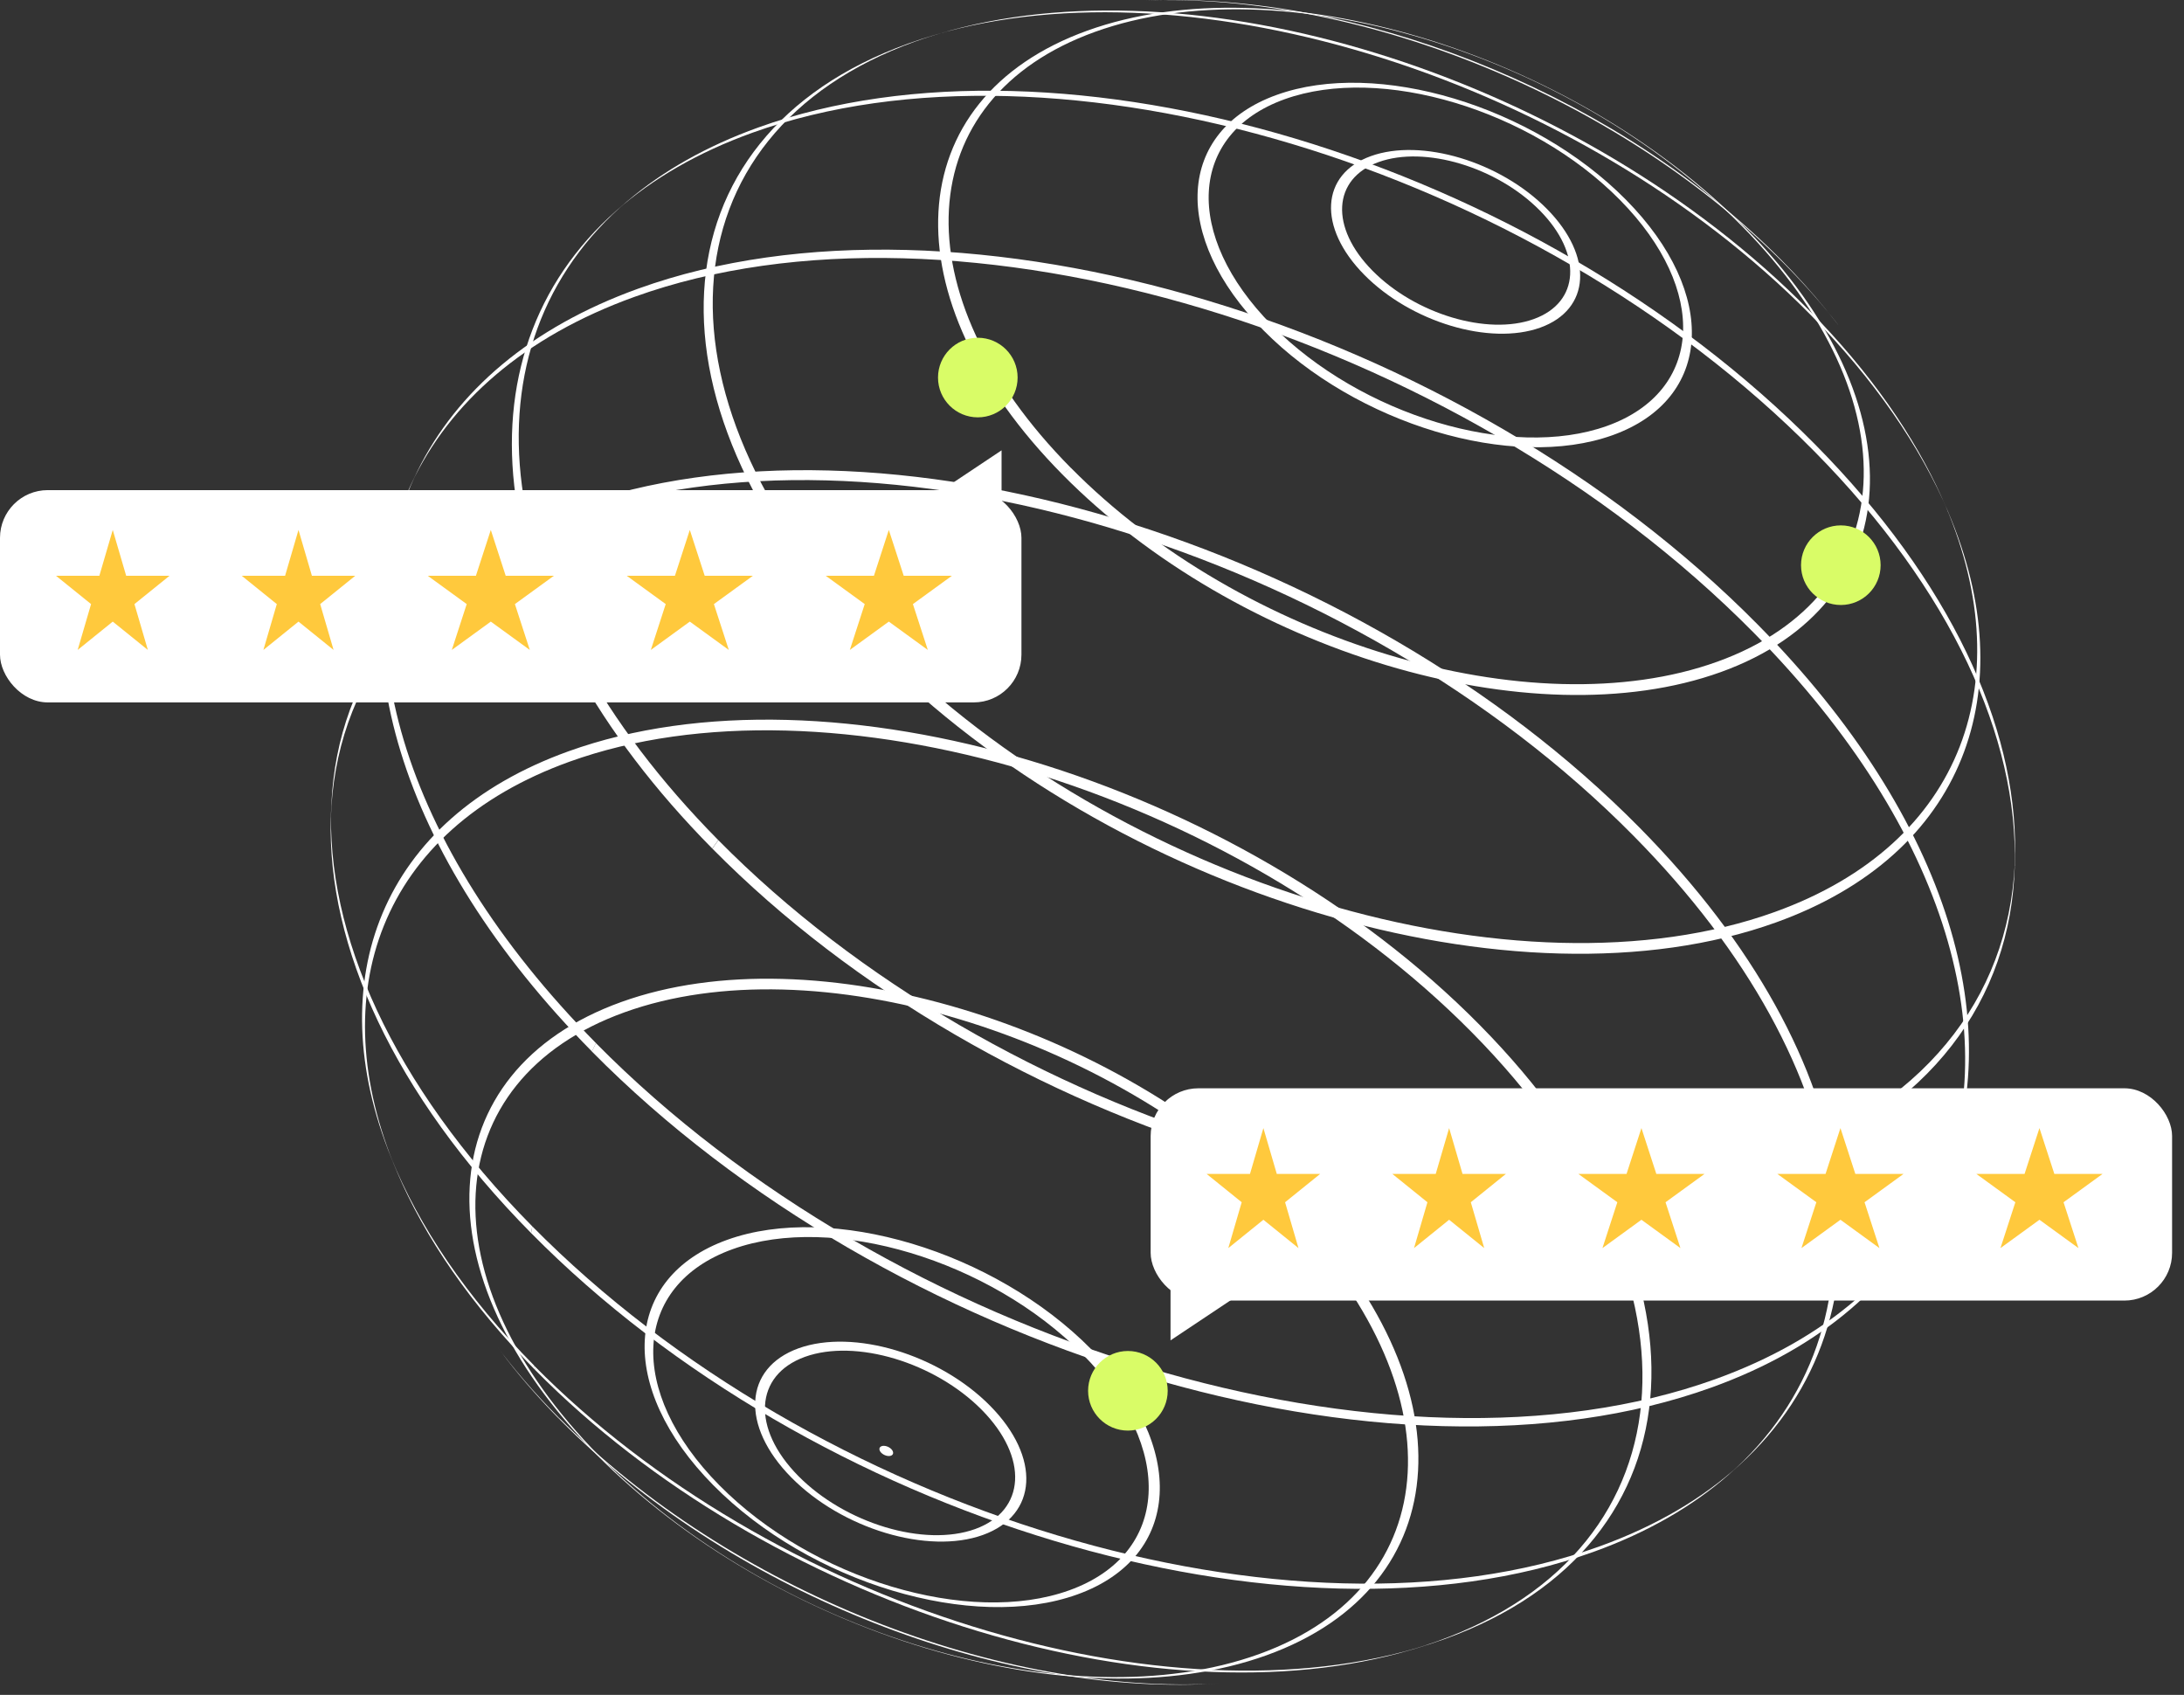 <svg width="183" height="142" viewBox="0 0 183 142" fill="none" xmlns="http://www.w3.org/2000/svg">
<rect x="0" y="0" width="183" height="142" fill="#333333" stroke="none"/>
<g clip-path="url(#clip0_2585_171)">
<path d="M154.005 27.19L152.945 25.863C151.848 24.523 150.65 23.189 149.346 21.869C135.885 8.245 115.27 -0.094 97.965 6.67054e-06L96.009 0.038C113.84 -0.57 135.54 7.964 149.572 22.163C151.208 23.822 152.688 25.5 154.005 27.184" fill="white"/>
<path d="M163.253 42.923L162.732 41.733C160.4 36.512 156.676 31.153 151.547 25.957C132.549 6.718 101.125 -3.318 79.645 2.548L78.284 2.936C99.984 -3.462 132.255 6.686 151.672 26.339C157.064 31.798 160.92 37.439 163.253 42.917" fill="white"/>
<path d="M168.82 72.53L168.845 71.334C168.958 60.822 163.428 48.714 152.13 37.276C128.593 13.442 88.93 1.534 63.537 10.681C59.192 12.246 55.55 14.324 52.609 16.816L51.675 17.624C54.697 14.969 58.49 12.759 63.048 11.119C88.554 1.935 128.392 13.892 152.036 37.827C163.56 49.497 169.109 61.855 168.814 72.53" fill="white"/>
<path d="M162.105 100.559L162.619 99.444C168.475 86.409 163.478 68.717 147.283 52.327C122.361 27.096 80.366 14.493 53.487 24.179C44.446 27.434 38.264 32.8 34.991 39.442L34.464 40.538C37.687 33.707 43.932 28.198 53.155 24.874C80.04 15.188 122.035 27.797 146.964 53.028C163.328 69.593 168.262 87.486 162.112 100.559" fill="white"/>
<path d="M144.863 123.535L145.772 122.721C159.296 110.419 156.707 88.907 137.371 69.33C113.621 45.283 73.6 33.275 47.982 42.497C35.054 47.155 28.263 56.333 27.768 67.371L27.724 68.573C28.044 57.366 34.809 48.026 47.875 43.317C73.387 34.127 113.238 46.091 136.882 70.032C156.312 89.703 158.764 111.339 144.87 123.529" fill="white"/>
<path d="M118.336 138.198L119.702 137.778C120.166 137.628 120.624 137.471 121.082 137.309C142.964 129.426 144.255 106.393 123.972 85.859C103.689 65.324 69.513 55.069 47.631 62.945C31.875 68.617 26.796 82.152 32.759 96.952L33.254 98.161C26.928 83.248 31.875 69.525 47.719 63.815C69.393 56.008 103.257 66.169 123.352 86.516C143.446 106.857 142.167 129.683 120.492 137.484C119.79 137.741 119.069 137.972 118.336 138.191" fill="white"/>
<path d="M50.252 122.02C35.58 107.17 36.514 90.504 52.34 84.807C68.165 79.11 92.886 86.528 107.558 101.379C122.229 116.229 121.295 132.895 105.47 138.592C89.645 144.289 64.923 136.87 50.252 122.02C50.145 121.951 50.038 121.882 49.932 121.813C64.86 136.927 90.015 144.477 106.122 138.68C122.223 132.882 123.176 115.928 108.248 100.815C93.319 85.702 68.165 78.152 52.057 83.949C35.956 89.746 35.003 106.7 49.932 121.813C50.038 121.882 50.145 121.951 50.252 122.02Z" fill="white"/>
<path d="M60.271 124.43C52.477 116.542 52.973 107.689 61.381 104.659C69.788 101.629 82.924 105.573 90.717 113.462C98.51 121.35 98.015 130.203 89.607 133.233C81.2 136.263 68.064 132.319 60.271 124.43C60.102 124.43 59.932 124.43 59.769 124.43C67.876 132.632 81.532 136.733 90.272 133.583C99.012 130.434 99.532 121.231 91.426 113.03C83.319 104.822 69.663 100.728 60.923 103.877C52.183 107.026 51.662 116.229 59.769 124.43C59.938 124.43 60.102 124.43 60.271 124.43Z" fill="white"/>
<path d="M66.892 123.66C62.954 119.672 63.205 115.208 67.45 113.675C71.694 112.147 78.328 114.138 82.265 118.12C86.203 122.108 85.952 126.572 81.707 128.105C77.463 129.633 70.829 127.642 66.892 123.66C66.691 123.698 66.497 123.742 66.302 123.779C70.566 128.099 77.757 130.253 82.359 128.6C86.962 126.941 87.231 122.101 82.968 117.782C78.704 113.462 71.513 111.308 66.911 112.961C62.309 114.62 62.039 119.459 66.302 123.779C66.497 123.742 66.691 123.704 66.892 123.66Z" fill="white"/>
<path d="M73.839 121.713C74.058 121.932 74.422 122.045 74.654 121.958C74.886 121.876 74.898 121.626 74.685 121.407C74.472 121.187 74.102 121.075 73.87 121.162C73.638 121.244 73.626 121.494 73.839 121.713Z" fill="white"/>
<path d="M114.31 23.02C110.392 19.051 110.643 14.6 114.868 13.079C119.094 11.557 125.703 13.536 129.621 17.505C133.54 21.474 133.289 25.925 129.063 27.447C124.837 28.968 118.229 26.99 114.31 23.02C114.542 22.908 114.774 22.795 115.006 22.682C118.593 26.314 124.643 28.129 128.512 26.733C132.38 25.337 132.612 21.261 129.019 17.63C125.433 13.999 119.383 12.183 115.514 13.579C111.646 14.976 111.414 19.051 115.006 22.682C114.774 22.795 114.542 22.908 114.31 23.02Z" fill="white"/>
<path d="M105.865 27.672C98.09 19.802 98.586 10.969 106.975 7.951C115.364 4.927 128.468 8.865 136.242 16.735C144.017 24.604 143.522 33.438 135.133 36.456C126.743 39.473 113.64 35.542 105.865 27.672C106.097 27.528 106.335 27.384 106.573 27.246C114.041 34.803 126.612 38.578 134.669 35.679C142.719 32.781 143.196 24.304 135.734 16.747C128.273 9.191 115.696 5.415 107.639 8.314C99.589 11.213 99.112 19.69 106.573 27.246C106.335 27.384 106.103 27.528 105.865 27.672Z" fill="white"/>
<path d="M89.018 39.749C74.359 24.911 75.293 8.264 91.106 2.567C106.918 -3.13 131.615 4.289 146.274 19.126C160.933 33.964 159.999 50.611 144.186 56.308C128.374 62.005 103.677 54.593 89.018 39.749C89.25 39.561 89.482 39.367 89.714 39.179C104.109 53.754 128.367 61.035 143.892 55.438C159.422 49.847 160.337 33.501 145.942 18.926C131.546 4.351 107.288 -2.93 91.758 2.667C76.228 8.258 75.312 24.604 89.708 39.179C89.476 39.367 89.244 39.561 89.012 39.749" fill="white"/>
<path d="M163.253 42.923C169.598 57.842 164.657 71.578 148.813 77.281C127.151 85.082 93.306 74.927 73.224 54.593C73.431 54.374 73.638 54.155 73.845 53.935C93.739 74.076 127.258 84.137 148.713 76.405C164.632 70.67 169.441 56.753 162.732 41.727L163.253 42.917" fill="white"/>
<path d="M73.224 54.599C53.142 34.264 54.421 11.457 76.083 3.656C76.804 3.4 77.538 3.155 78.284 2.936L79.645 2.548C78.635 2.824 77.644 3.137 76.679 3.481C55.224 11.207 53.957 33.801 73.845 53.935C73.638 54.155 73.431 54.374 73.224 54.593" fill="white"/>
<path d="M168.82 72.53C168.513 83.749 161.742 93.096 148.675 97.804C123.17 106.988 83.331 95.03 59.688 71.096C59.857 70.858 60.02 70.626 60.189 70.388C83.726 94.216 123.389 106.124 148.782 96.978C161.98 92.226 168.726 82.716 168.852 71.334L168.827 72.53" fill="white"/>
<path d="M59.681 71.09C40.27 51.438 37.812 29.82 51.669 17.624L52.603 16.816C38.364 28.887 40.671 50.63 60.183 70.382C60.014 70.62 59.844 70.852 59.681 71.09Z" fill="white"/>
<path d="M162.105 100.559C158.889 107.401 152.638 112.923 143.402 116.248C116.517 125.933 74.522 113.324 49.593 88.094C49.706 87.856 49.813 87.624 49.932 87.392C74.855 112.623 116.85 125.226 143.729 115.547C153.146 112.153 159.46 106.481 162.613 99.451L162.099 100.565" fill="white"/>
<path d="M49.6 88.094C33.223 71.515 28.295 53.61 34.464 40.538L34.991 39.442C28.533 52.552 33.398 70.645 49.938 87.392C49.825 87.63 49.712 87.862 49.6 88.094Z" fill="white"/>
<path d="M144.863 123.535C141.848 126.183 138.061 128.381 133.509 130.021C107.997 139.206 68.146 127.248 44.502 103.307C44.533 103.119 44.565 102.931 44.602 102.744C68.353 126.791 108.373 138.799 133.991 129.57C138.757 127.855 142.681 125.526 145.772 122.715L144.863 123.529" fill="white"/>
<path d="M44.502 103.307C32.966 91.625 27.417 79.254 27.718 68.573L27.762 67.371C27.273 78.202 32.834 90.829 44.602 102.744C44.565 102.931 44.534 103.119 44.502 103.307Z" fill="white"/>
<path d="M118.336 138.198C96.623 144.627 64.296 134.473 44.86 114.795C44.816 114.664 44.778 114.532 44.74 114.401C64.603 134.51 97.79 144.765 119.702 137.778L118.336 138.198Z" fill="white"/>
<path d="M44.86 114.795C39.449 109.317 35.587 103.664 33.26 98.167L32.765 96.959C35.085 102.712 39.072 108.654 44.747 114.395C44.784 114.526 44.822 114.664 44.866 114.789" fill="white"/>
<path d="M100.686 141.115H100.623C82.767 141.754 61.011 133.214 46.954 118.977C46.879 118.877 46.803 118.777 46.734 118.671C61.261 133.377 83.902 142.085 102.185 141.04L100.692 141.109" fill="white"/>
<path d="M46.947 118.977C45.292 117.3 43.8 115.609 42.477 113.906L41.449 112.548C42.972 114.601 44.728 116.655 46.728 118.677C46.803 118.783 46.872 118.884 46.947 118.984" fill="white"/>
<circle cx="94.508" cy="116.521" r="3.335" fill="#D9FC67"/>
<circle cx="81.932" cy="31.631" r="3.335" fill="#D9FC67"/>
<circle cx="154.245" cy="47.352" r="3.335" fill="#D9FC67"/>
</g>
<path d="M83.922 37.729L83.922 42.175L80.032 43.843L77.253 42.175L83.922 37.729Z" fill="white"/>
<rect x="85.588" y="58.848" width="85.588" height="17.785" rx="4" transform="rotate(-180 85.588 58.848)" fill="white"/>
<path d="M9.448 44.398L10.572 48.238H14.206L11.265 50.611L12.389 54.452L9.448 52.078L6.508 54.452L7.631 50.611L4.691 48.238H8.325L9.448 44.398Z" fill="#FFC93D"/>
<path d="M25.011 44.398L26.134 48.238H29.768L26.828 50.611L27.951 54.452L25.011 52.078L22.071 54.452L23.194 50.611L20.254 48.238H23.888L25.011 44.398Z" fill="#FFC93D"/>
<path d="M41.125 44.398L42.373 48.238H46.411L43.144 50.611L44.392 54.452L41.125 52.078L37.858 54.452L39.106 50.611L35.84 48.238H39.877L41.125 44.398Z" fill="#FFC93D"/>
<path d="M57.8 44.398L59.048 48.238H63.086L59.819 50.611L61.067 54.452L57.8 52.078L54.534 54.452L55.781 50.611L52.515 48.238H56.553L57.8 44.398Z" fill="#FFC93D"/>
<path d="M74.475 44.398L75.723 48.238H79.761L76.494 50.611L77.742 54.452L74.475 52.078L71.209 54.452L72.456 50.611L69.19 48.238H73.228L74.475 44.398Z" fill="#FFC93D"/>
<path d="M98.08 112.297V107.851L101.97 106.183L104.749 107.851L98.08 112.297Z" fill="white"/>
<rect x="96.414" y="91.178" width="85.588" height="17.785" rx="4" fill="white"/>
<path d="M105.861 94.512L106.984 98.352H110.618L107.678 100.725L108.801 104.566L105.861 102.192L102.921 104.566L104.044 100.725L101.104 98.352H104.738L105.861 94.512Z" fill="#FFC93D"/>
<path d="M121.424 94.512L122.547 98.352H126.181L123.241 100.725L124.364 104.566L121.424 102.192L118.483 104.566L119.606 100.725L116.666 98.352H120.301L121.424 94.512Z" fill="#FFC93D"/>
<path d="M137.538 94.512L138.786 98.352H142.824L139.557 100.725L140.805 104.566L137.538 102.192L134.271 104.566L135.519 100.725L132.252 98.352H136.29L137.538 94.512Z" fill="#FFC93D"/>
<path d="M154.213 94.512L155.461 98.352H159.499L156.232 100.725L157.48 104.566L154.213 102.192L150.946 104.566L152.194 100.725L148.927 98.352H152.965L154.213 94.512Z" fill="#FFC93D"/>
<path d="M170.888 94.512L172.136 98.352H176.174L172.907 100.725L174.155 104.566L170.888 102.192L167.621 104.566L168.869 100.725L165.602 98.352H169.64L170.888 94.512Z" fill="#FFC93D"/>
<defs>
<clipPath id="clip0_2585_171">
<rect width="141.165" height="141.165" fill="white" transform="translate(27.686)"/>
</clipPath>
</defs>
</svg>

